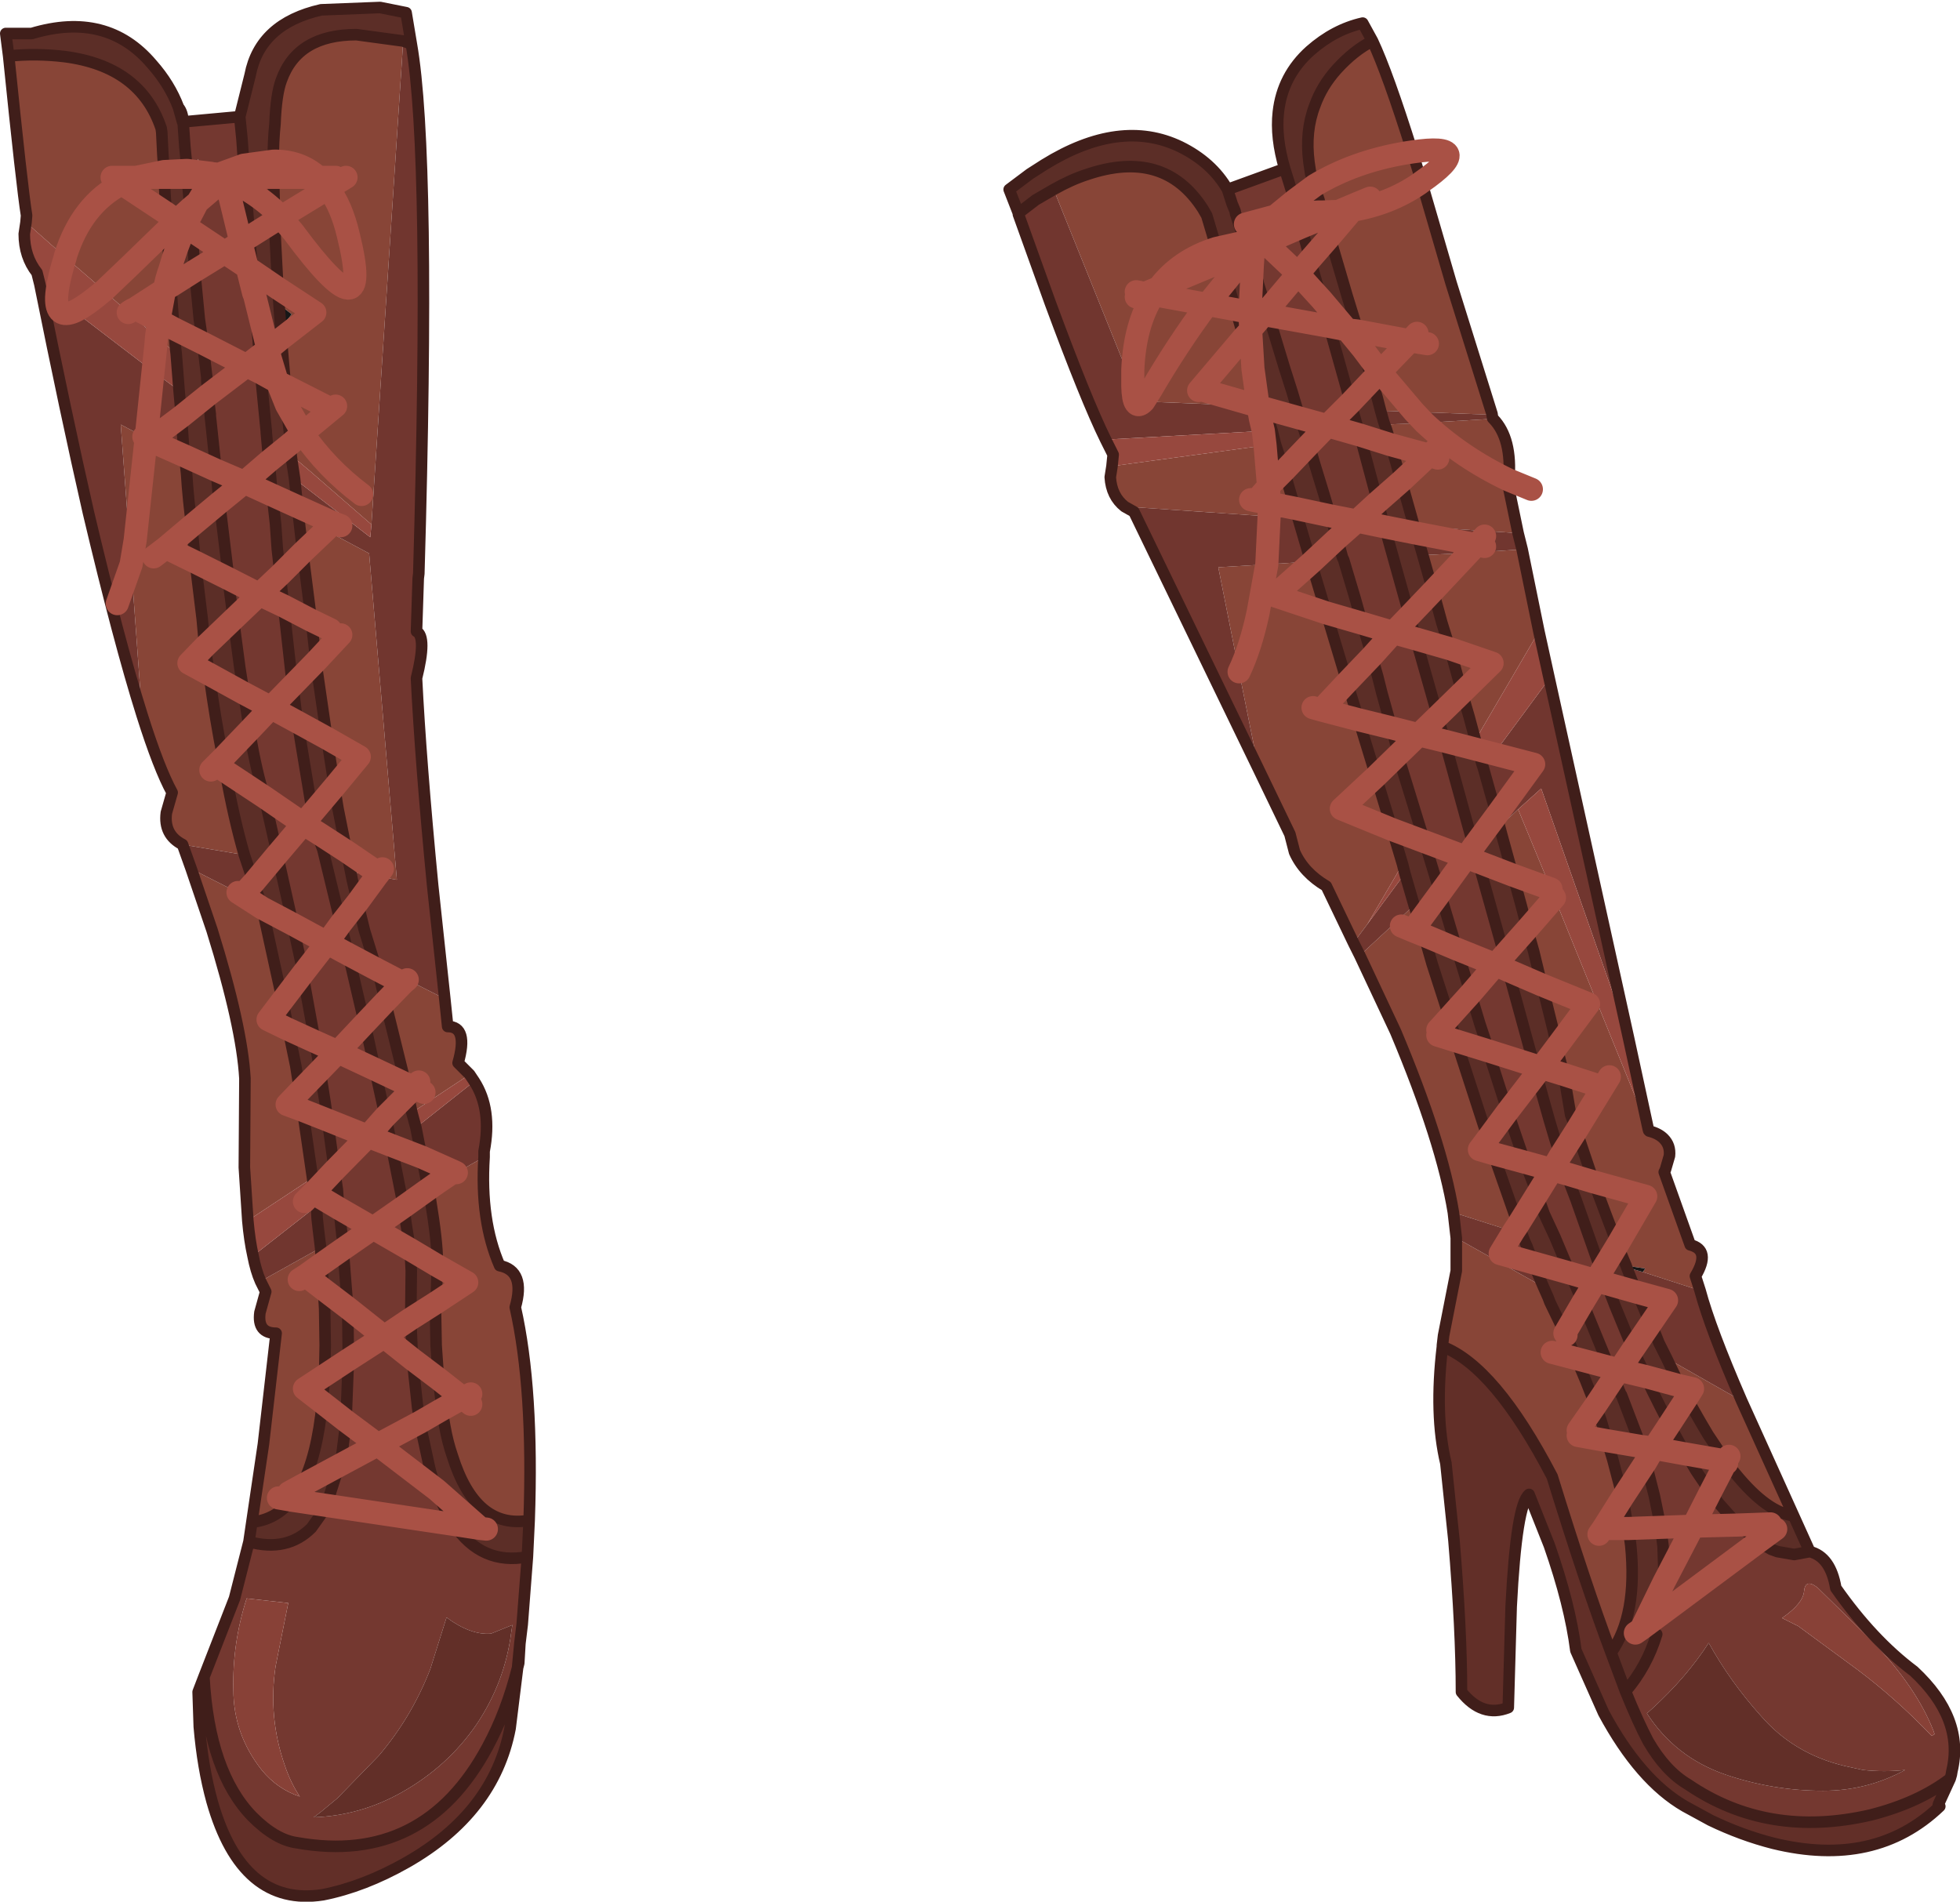 <?xml version="1.0" encoding="UTF-8" standalone="no"?>
<svg xmlns:xlink="http://www.w3.org/1999/xlink" height="164.6px" width="169.65px" xmlns="http://www.w3.org/2000/svg">
  <g transform="matrix(1.0, 0.0, 0.0, 1.0, 0.5, 0.5)">
    <path d="M110.7 14.1 Q109.9 11.4 110.15 9.2 110.5 6.05 112.9 3.9 115.0 2.05 117.45 1.5 L118.3 3.05 Q116.7 3.85 115.2 5.5 113.9 6.95 113.3 8.65 112.45 10.85 112.8 13.55 L112.95 14.55 113.3 15.55 111.55 16.85 113.3 15.55 113.45 16.2 113.65 16.75 113.95 17.85 113.6 17.85 111.85 17.95 113.6 17.85 113.95 17.85 114.1 18.35 112.15 19.15 114.1 18.35 114.6 20.0 116.1 25.1 116.9 27.7 117.0 28.15 116.1 28.05 113.9 25.45 116.1 28.05 117.0 28.15 117.05 28.4 117.45 29.7 116.1 28.05 114.55 27.75 116.1 28.05 117.45 29.7 118.25 32.4 118.7 33.9 119.0 35.05 119.25 35.95 119.35 36.25 119.5 36.65 119.9 38.0 117.2 37.15 119.9 38.0 120.75 41.05 120.8 41.15 118.75 42.95 120.8 41.15 121.9 45.05 122.1 45.65 119.35 45.1 122.1 45.65 122.65 47.55 123.3 49.85 123.55 50.65 121.5 52.8 123.55 50.65 124.3 53.4 125.0 55.65 122.05 54.8 125.0 55.65 126.05 59.45 126.65 61.5 127.2 63.55 127.45 64.4 127.75 65.55 127.9 66.0 128.6 68.5 129.05 70.05 129.3 71.05 129.5 71.8 130.45 75.25 127.45 74.1 130.45 75.25 131.15 77.8 131.7 79.9 129.7 82.15 131.7 79.9 132.25 81.85 132.95 84.75 133.1 85.25 133.95 88.7 134.25 90.1 132.9 91.9 132.25 91.7 132.9 91.9 134.25 90.1 134.85 92.5 132.9 91.9 132.5 92.45 132.9 91.9 134.85 92.5 134.9 92.75 135.45 96.0 135.95 97.35 134.55 99.55 135.95 97.35 137.45 101.8 135.1 101.1 137.45 101.8 137.65 102.35 138.55 104.75 139.5 107.25 140.25 109.05 140.3 109.2 140.85 110.6 141.2 111.35 142.35 114.1 142.6 114.5 143.1 115.75 143.3 116.15 143.75 117.05 144.9 119.45 141.95 118.65 144.9 119.45 145.5 120.5 146.7 122.6 147.35 123.7 148.85 125.95 148.9 126.05 147.55 128.65 148.9 126.05 148.95 126.15 149.75 127.1 Q152.45 130.4 154.75 130.7 L156.15 133.8 154.8 134.05 153.35 133.8 152.8 133.6 151.7 132.95 153.2 131.85 151.7 132.95 149.95 131.5 148.3 129.65 147.55 128.65 146.3 126.8 145.65 125.7 145.4 125.35 148.85 125.95 145.4 125.35 144.0 122.8 143.25 121.35 142.5 119.85 141.95 118.65 141.7 118.1 140.85 116.3 140.35 115.1 140.0 114.25 139.3 112.55 138.55 110.6 141.2 111.35 138.55 110.6 138.1 109.55 137.8 108.65 137.75 108.55 135.9 103.3 135.25 101.6 135.1 101.1 134.55 99.55 Q133.65 96.8 132.5 92.45 L132.25 91.7 132.25 91.6 132.15 91.2 130.3 84.45 130.25 84.35 130.05 83.55 130.05 83.5 132.95 84.75 130.05 83.5 129.7 82.15 127.45 74.1 127.05 72.75 124.55 63.65 123.95 61.5 122.05 54.8 121.5 52.8 119.35 45.1 118.75 42.95 117.2 37.15 116.4 34.35 118.25 32.4 116.4 34.35 114.55 27.75 113.9 25.45 112.9 21.95 112.15 19.15 112.05 18.85 111.85 17.95 111.55 16.85 110.7 14.1 M112.9 21.95 L114.6 20.0 112.9 21.95 M105.75 15.9 L106.15 17.15 106.4 17.75 106.45 18.0 106.8 19.1 107.25 20.45 104.8 21.0 107.25 20.45 107.5 21.15 105.2 22.15 107.5 21.15 107.55 21.45 107.9 22.4 108.4 23.9 108.4 24.0 109.15 26.4 108.85 26.75 107.7 26.55 107.9 22.4 107.7 26.55 108.85 26.75 109.15 26.4 109.3 26.8 108.85 26.75 107.75 28.05 107.7 26.55 106.45 26.3 107.7 26.55 107.75 28.05 108.85 26.75 109.3 26.8 110.65 31.25 111.35 33.45 111.75 34.8 112.05 35.7 109.0 34.85 112.05 35.7 112.35 36.65 112.65 37.55 112.8 38.0 113.35 39.85 114.1 42.3 114.65 44.15 111.6 43.5 114.65 44.15 114.75 44.55 115.25 46.1 113.0 48.2 115.25 46.1 115.7 47.75 115.8 47.95 116.8 51.3 117.4 53.45 118.25 56.3 116.1 58.55 118.25 56.3 118.75 58.05 119.1 59.45 119.95 62.5 120.55 64.8 120.6 65.2 122.8 72.35 120.0 71.3 122.8 72.35 124.15 76.8 125.6 81.65 126.4 84.25 126.8 85.5 127.6 88.15 128.15 89.8 128.3 90.45 125.55 89.6 128.3 90.45 129.65 94.65 130.0 95.7 128.3 98.0 130.0 95.7 130.85 98.2 131.5 100.1 128.75 99.35 131.5 100.1 132.55 102.85 133.15 104.55 134.1 106.6 135.4 109.7 136.5 112.25 138.8 117.85 135.95 117.1 138.8 117.85 139.2 118.75 139.8 120.2 139.85 120.25 141.55 124.7 138.6 124.2 141.55 124.7 141.7 125.3 141.95 126.05 142.7 129.0 143.25 131.7 140.45 131.8 143.25 131.7 143.45 133.35 143.55 136.4 143.3 139.2 141.55 140.5 143.55 136.4 141.55 140.5 143.3 139.2 143.2 139.65 143.15 139.85 142.9 140.95 Q142.05 143.75 140.2 145.9 L138.95 142.55 Q141.25 139.3 140.65 133.25 L140.45 131.8 140.4 131.65 139.95 129.1 139.1 125.85 138.65 124.35 138.6 124.2 138.05 122.35 137.6 121.15 139.2 118.75 137.6 121.15 136.75 119.0 135.95 117.1 135.85 116.8 135.6 116.3 135.05 115.05 134.95 114.9 136.5 112.25 134.95 114.9 133.65 112.2 133.5 111.8 133.1 110.9 132.2 108.8 135.4 109.7 132.2 108.8 131.75 107.6 131.7 107.45 131.45 106.9 131.25 106.35 130.9 105.5 128.75 99.35 128.3 98.0 128.05 97.3 128.0 97.15 127.95 97.0 125.55 89.6 124.95 87.55 126.8 85.5 124.95 87.55 123.45 82.9 122.75 80.45 122.35 79.25 121.9 77.85 121.1 75.1 120.9 74.3 120.0 71.3 118.6 66.7 117.1 61.8 116.1 58.55 114.3 52.55 117.4 53.45 114.3 52.55 113.0 48.2 112.95 48.1 111.85 44.35 111.6 43.5 110.65 40.25 112.8 38.0 110.65 40.25 109.9 37.95 109.6 36.75 109.0 34.85 108.95 34.65 107.95 31.4 107.15 28.7 106.45 26.3 105.7 23.75 107.55 21.45 105.7 23.75 105.2 22.15 104.8 21.0 103.95 18.15 103.6 17.55 Q100.25 12.35 93.6 14.6 92.2 15.05 90.7 15.9 L89.15 16.8 87.65 17.95 86.85 15.9 88.65 14.55 89.9 13.75 Q96.45 9.7 101.65 12.2 104.4 13.55 105.75 15.9 M107.95 31.4 L107.75 28.05 107.15 28.7 107.75 28.05 107.95 31.4 M126.05 59.45 L123.95 61.5 126.05 59.45 M127.45 64.4 L124.55 63.65 127.45 64.4 M124.15 76.8 L122.35 79.25 124.15 76.8 M127.05 72.75 L129.05 70.05 127.05 72.75 M119.95 62.5 L117.1 61.8 119.95 62.5 M120.55 64.8 L118.6 66.7 120.55 64.8 M125.6 81.65 L122.75 80.45 125.6 81.65 M139.5 107.25 L138.1 109.55 139.5 107.25 M0.25 4.35 L0.0 2.4 2.25 2.4 Q8.75 0.45 12.65 5.05 14.2 6.8 14.95 8.8 L15.3 10.05 15.35 10.05 15.5 12.2 15.6 13.2 15.7 14.25 13.7 14.35 15.7 14.25 15.7 14.35 15.7 14.4 15.7 14.65 15.7 14.85 15.95 17.55 16.0 18.15 Q15.7 18.6 15.55 19.1 L14.8 18.6 15.95 17.55 14.8 18.6 15.55 19.1 Q15.7 18.6 16.0 18.15 L16.1 19.45 15.55 19.1 Q14.75 20.9 14.2 22.85 14.75 20.9 15.55 19.1 L16.1 19.45 16.35 22.65 16.35 22.95 16.75 27.1 17.05 29.2 14.55 27.95 17.05 29.2 17.4 32.15 17.4 32.45 17.5 33.7 15.2 35.55 17.5 33.7 17.7 35.35 17.7 35.5 17.75 35.95 18.2 40.2 15.45 38.95 18.2 40.2 18.25 40.55 18.45 42.9 18.5 43.0 16.1 45.0 18.5 43.0 19.3 49.6 19.3 50.05 19.7 53.1 17.25 55.45 17.15 54.7 17.0 53.05 16.4 48.15 19.3 49.6 16.4 48.15 16.1 45.0 Q15.8 42.85 15.65 40.5 L15.5 39.1 15.45 38.95 15.45 38.85 15.4 38.4 15.2 35.55 15.0 33.3 14.75 30.1 14.7 29.7 14.55 27.95 14.35 25.15 14.3 24.25 16.35 22.95 14.3 24.25 14.2 22.85 13.95 19.4 14.8 18.6 13.9 17.95 14.8 18.6 13.95 19.4 13.9 18.55 13.9 17.95 13.8 16.6 13.7 14.85 13.7 14.75 13.7 14.35 13.6 12.95 13.5 10.95 13.45 10.6 Q11.65 5.25 5.1 4.4 2.6 4.1 0.25 4.35 M20.6 13.8 L20.45 11.6 20.25 9.6 21.15 6.0 Q22.0 1.55 27.3 0.35 L32.4 0.15 34.65 0.6 35.1 3.3 34.4 3.05 30.35 2.5 Q25.25 2.5 23.85 6.45 23.4 7.65 23.3 10.25 23.15 11.65 23.15 13.45 L20.6 13.8 23.15 13.45 23.15 14.5 23.15 14.85 23.2 15.35 23.2 15.7 23.25 17.7 Q22.05 16.6 20.75 15.85 22.05 16.6 23.25 17.7 L23.25 18.65 21.1 20.0 23.25 18.65 23.55 24.45 21.35 22.95 23.55 24.45 23.65 25.85 23.8 27.9 23.8 27.95 23.85 28.8 24.2 32.9 24.3 34.55 23.5 32.55 24.2 32.9 23.5 32.55 24.3 34.55 24.65 37.9 24.7 38.85 24.7 38.9 24.75 39.3 25.0 40.95 25.25 43.35 23.05 42.35 25.25 43.35 25.35 44.25 25.7 47.3 23.75 49.25 25.7 47.3 26.45 53.2 24.05 51.95 26.45 53.2 26.85 56.75 24.85 58.8 26.85 56.75 26.95 57.55 27.8 63.4 25.25 62.0 27.8 63.4 27.8 63.45 28.45 67.6 28.75 69.45 29.5 73.2 26.95 71.55 29.5 73.2 29.85 74.95 30.0 75.7 30.45 77.6 31.05 80.05 31.9 82.8 32.1 83.4 29.65 82.1 32.1 83.4 32.4 84.3 32.85 86.2 34.6 93.3 31.95 92.05 34.6 93.3 34.8 94.2 34.9 94.6 35.15 95.8 35.5 97.1 36.0 99.65 36.1 100.1 36.55 102.35 36.55 102.45 36.75 103.3 Q37.35 106.95 37.35 108.6 L37.35 109.05 37.25 112.25 37.2 112.7 37.2 113.2 37.25 115.95 37.45 118.85 35.2 117.15 37.45 118.85 37.75 121.3 37.75 121.5 35.85 122.6 37.75 121.5 38.0 122.95 Q38.25 124.35 38.65 125.5 40.65 131.9 45.3 131.1 L45.15 134.25 Q41.2 135.0 38.8 131.45 37.95 130.2 37.3 128.45 36.9 127.5 36.65 126.4 L35.85 122.7 35.85 122.6 35.65 121.35 35.25 117.65 35.2 117.15 35.05 113.65 37.25 112.25 35.05 113.65 35.1 109.5 35.0 107.65 34.65 105.45 34.45 103.95 34.35 103.55 33.4 98.75 33.4 98.65 33.35 98.45 33.1 97.15 32.85 96.15 32.45 94.35 31.95 92.05 31.3 89.05 31.05 88.1 29.65 82.1 29.0 79.45 27.45 73.05 27.25 72.5 26.95 71.55 26.55 69.85 25.25 62.0 25.15 61.3 24.85 58.8 24.7 57.8 24.05 51.95 23.75 49.25 23.5 47.0 23.35 44.85 23.15 43.05 23.05 42.35 22.8 39.4 22.8 39.25 22.7 38.6 22.55 36.95 22.55 36.85 22.05 31.75 21.95 30.3 21.95 30.25 21.55 25.1 22.7 29.75 21.95 30.3 22.7 29.75 21.55 25.1 21.5 24.9 21.45 24.15 21.35 22.95 21.1 20.0 20.95 18.1 20.75 15.85 20.65 14.85 20.65 14.55 20.6 13.8 M21.05 132.95 L21.3 131.25 Q23.35 131.05 24.75 129.35 L25.6 128.1 Q26.95 125.55 27.4 120.9 L27.6 118.55 29.65 117.2 27.6 118.55 27.65 115.95 27.6 112.75 27.5 111.1 29.6 112.7 27.5 111.1 27.35 108.9 27.25 107.5 27.05 105.85 26.95 104.95 26.9 103.9 26.75 102.85 28.85 104.1 26.75 102.85 26.75 102.6 26.7 102.5 26.55 101.45 25.7 95.6 25.45 93.95 25.4 93.65 25.1 91.75 24.45 88.6 24.05 86.5 23.95 86.1 22.2 78.1 22.1 77.7 22.05 77.55 21.45 75.9 23.5 73.45 21.45 75.9 20.65 73.5 Q19.75 70.4 19.0 66.25 L18.95 66.15 18.9 65.95 18.85 65.65 18.8 65.1 Q18.15 61.85 17.6 57.85 L17.25 55.45 19.7 53.1 20.25 57.25 20.6 59.5 17.6 57.85 20.6 59.5 21.1 62.7 21.1 62.85 Q21.75 66.55 22.4 68.5 L19.0 66.25 22.4 68.5 22.5 69.0 23.5 73.45 24.85 79.5 22.2 78.1 24.85 79.5 24.9 79.8 25.6 83.05 25.7 83.8 23.95 86.1 25.7 83.8 26.6 88.75 26.75 89.65 24.45 88.6 26.75 89.65 27.2 92.15 27.65 95.0 27.85 96.45 25.7 95.6 27.85 96.45 28.35 100.1 28.4 100.25 28.45 100.8 28.7 102.45 28.75 103.15 28.85 104.1 29.1 106.45 29.15 106.65 29.2 107.6 27.35 108.9 29.2 107.6 29.45 110.85 29.6 112.7 29.65 117.2 29.65 117.3 29.45 122.5 27.4 120.9 29.45 122.5 29.45 122.55 29.1 125.35 28.85 126.35 25.6 128.1 28.85 126.35 27.75 129.8 27.2 130.7 26.45 131.75 Q24.35 133.85 21.05 132.95 M23.15 14.85 L20.65 14.85 23.15 14.85 M15.7 14.85 L13.7 14.85 15.7 14.85 M23.85 28.8 L22.7 29.75 22.9 30.55 23.5 32.55 22.05 31.75 23.5 32.55 22.9 30.55 22.7 29.75 23.85 28.8 M22.8 39.4 L24.65 37.9 22.8 39.4 M21.1 62.7 L18.8 65.1 21.1 62.7 M28.45 67.6 L26.55 69.85 28.45 67.6 M30.45 77.6 L29.0 79.45 30.45 77.6 M25.45 93.95 L27.2 92.15 25.45 93.95 M31.05 88.1 L32.85 86.2 31.05 88.1 M34.8 94.2 L32.85 96.15 34.8 94.2 M33.4 98.65 L36.0 99.65 33.4 98.65 M36.55 102.45 L34.45 103.95 36.55 102.45 M37.35 109.05 L35.0 107.65 37.35 109.05 M41.6 131.85 L41.1 131.8 37.3 128.45 41.1 131.8 41.6 131.85 M41.1 131.8 L38.8 131.45 41.1 131.8 M27.75 129.8 L24.75 129.35 27.75 129.8 M142.35 114.1 L140.85 116.3 142.35 114.1 M145.5 120.5 L144.0 122.8 145.5 120.5 M152.75 131.4 L149.95 131.5 152.75 131.4 M139.95 129.1 L141.95 126.05 139.95 129.1 M141.05 140.85 L141.55 140.5 141.05 140.85 M132.55 102.85 L130.9 105.5 132.55 102.85 M28.45 100.8 L26.75 102.6 28.45 100.8" fill="#5c2e27" fill-rule="evenodd" stroke="none"/>
    <path d="M113.3 15.55 L112.95 14.55 112.8 13.55 Q112.45 10.85 113.3 8.65 113.9 6.95 115.2 5.5 116.7 3.85 118.3 3.05 119.6 5.8 121.75 12.65 L121.1 12.75 Q116.7 13.5 113.3 15.55 116.7 13.5 121.1 12.75 L121.75 12.65 122.55 15.25 125.1 24.0 128.65 35.35 128.65 35.4 121.9 35.15 119.1 31.85 118.95 31.7 121.55 29.0 117.0 28.15 121.55 29.0 118.95 31.7 119.1 31.85 121.9 35.15 119.0 35.05 118.7 33.9 118.25 32.4 118.95 31.7 117.45 29.7 118.95 31.7 118.25 32.4 117.45 29.7 117.05 28.4 117.0 28.15 116.9 27.7 116.1 25.1 114.6 20.0 116.55 17.7 Q119.8 17.15 122.35 15.4 L122.55 15.25 122.35 15.4 Q119.8 17.15 116.55 17.7 L114.6 20.0 114.1 18.35 113.95 17.85 113.65 16.75 113.45 16.2 113.3 15.55 M128.75 35.75 Q130.4 37.45 130.1 41.05 L130.05 41.55 130.9 45.65 121.9 45.05 120.8 41.15 120.75 41.05 119.9 38.0 119.5 36.65 119.35 36.25 122.8 36.1 128.7 35.75 128.75 35.75 M123.05 29.25 L121.55 29.0 122.15 28.35 121.55 29.0 123.05 29.25 M118.1 16.65 L117.0 17.1 115.35 17.8 113.95 17.85 115.35 17.8 117.0 17.1 118.1 16.65 M117.0 17.1 L116.55 17.7 115.35 17.8 116.55 17.7 117.0 17.1 M115.35 17.8 L114.1 18.35 115.35 17.8 M90.7 15.9 Q92.2 15.05 93.6 14.6 100.25 12.35 103.6 17.55 L103.95 18.15 104.8 21.0 105.2 22.15 99.8 24.4 Q101.6 22.0 104.8 21.0 101.6 22.0 99.8 24.4 L105.2 22.15 105.7 23.75 106.45 26.3 104.0 25.85 105.7 23.75 104.0 25.85 106.45 26.3 107.15 28.7 107.95 31.4 108.95 34.65 108.4 34.65 98.5 34.25 99.1 33.3 Q101.4 29.35 104.0 25.85 L99.35 25.0 Q97.7 27.6 97.55 31.55 L97.55 32.9 90.7 15.9 M123.95 38.25 L123.2 38.9 119.9 38.0 123.2 38.9 123.95 38.25 M123.95 39.15 L123.2 38.9 120.8 41.15 123.2 38.9 123.95 39.15 M110.65 40.25 L111.6 43.5 109.35 43.05 109.3 41.6 110.65 40.25 109.3 41.6 109.35 43.05 111.6 43.5 111.85 44.35 109.35 44.2 109.35 43.05 108.2 42.85 109.3 41.6 109.0 38.05 109.3 41.6 108.2 42.85 109.35 43.05 109.35 44.2 97.7 43.4 96.85 43.35 Q95.7 42.45 95.6 40.8 L95.75 39.85 109.0 38.05 109.9 37.95 110.65 40.25 M123.55 50.65 L123.3 49.85 122.65 47.55 126.65 47.35 123.55 50.65 126.65 47.35 131.25 47.05 132.7 54.15 127.2 63.55 126.65 61.5 126.05 59.45 125.0 55.65 124.3 53.4 123.55 50.65 M108.4 34.65 L107.95 31.4 108.4 34.65 103.7 33.3 108.4 34.65 M112.95 48.1 L113.0 48.2 114.3 52.55 109.8 51.05 113.0 48.2 109.8 51.05 114.3 52.55 116.1 58.55 113.85 60.95 117.1 61.8 118.6 66.7 115.6 69.5 120.0 71.3 115.6 69.5 118.6 66.7 120.0 71.3 120.9 74.3 117.85 79.5 116.65 81.1 114.3 76.2 Q112.35 75.05 111.55 73.25 L111.15 71.7 108.45 66.1 106.75 57.65 104.95 48.6 109.15 48.35 112.95 48.1 M103.25 33.3 L107.15 28.7 103.25 33.3 M108.2 42.85 L107.75 42.75 108.2 42.85 M106.75 57.65 Q107.75 55.55 108.4 52.5 L109.15 48.35 108.4 52.5 Q107.75 55.55 106.75 57.65 M126.05 59.45 L128.65 56.9 125.0 55.65 128.65 56.9 126.05 59.45 M122.8 36.1 Q126.0 39.1 130.1 41.05 126.0 39.1 122.8 36.1 M97.55 32.9 L97.55 31.55 Q97.7 27.6 99.35 25.0 L104.0 25.85 Q101.4 29.35 99.1 33.3 L98.5 34.25 98.05 34.25 97.55 32.9 M97.85 25.2 L98.6 24.9 99.8 24.4 99.35 25.0 98.6 24.9 99.35 25.0 99.8 24.4 98.6 24.9 97.85 24.75 98.6 24.9 97.85 25.2 M129.3 71.05 L130.9 69.55 133.75 76.45 130.45 75.25 133.75 76.45 134.0 77.1 134.05 77.2 131.7 79.9 134.05 77.2 142.15 97.15 142.2 97.35 142.25 97.4 Q143.05 97.6 143.5 98.05 144.1 98.65 144.0 99.55 L143.65 100.75 143.55 100.95 145.8 107.25 Q147.6 107.7 146.25 109.95 L146.65 111.2 141.7 109.6 141.9 109.3 140.25 109.05 139.5 107.25 138.55 104.75 137.65 102.35 137.45 101.8 135.95 97.35 135.45 96.0 134.9 92.75 134.85 92.5 134.25 90.1 133.95 88.7 133.1 85.25 132.95 84.75 137.0 86.4 134.25 90.1 137.0 86.4 132.95 84.75 132.25 81.85 131.7 79.9 131.15 77.8 130.45 75.25 129.5 71.8 129.3 71.05 M121.9 77.85 L122.35 79.25 121.75 80.05 122.75 80.45 123.45 82.9 124.95 87.55 125.55 89.6 123.95 89.1 125.55 89.6 127.95 97.0 128.0 97.15 128.05 97.3 128.3 98.0 127.55 99.0 128.75 99.35 127.55 99.0 128.3 98.0 128.75 99.35 130.9 105.5 130.5 106.1 130.9 105.5 131.25 106.35 130.5 106.1 125.3 104.45 Q124.3 98.3 120.3 88.8 L117.2 82.2 121.9 77.85 M117.1 61.8 L113.85 60.95 116.1 58.55 117.1 61.8 M113.15 60.75 L113.85 60.95 113.15 60.75 M122.75 80.45 L121.75 80.05 122.35 79.25 122.75 80.45 M138.8 92.7 L138.25 93.6 134.85 92.5 138.25 93.6 138.8 92.7 M123.95 88.65 L124.95 87.55 123.95 88.65 M121.75 80.05 L120.8 79.65 121.75 80.05 M138.25 93.6 L135.95 97.35 138.25 93.6 M139.5 107.25 L141.95 103.05 137.45 101.8 141.95 103.05 139.5 107.25 M0.25 4.35 Q2.6 4.1 5.1 4.4 11.65 5.25 13.45 10.6 L13.5 10.95 13.6 12.95 13.7 14.35 13.7 14.75 13.7 14.85 13.8 16.6 13.9 17.95 10.05 15.4 11.3 14.85 13.7 14.85 11.3 14.85 10.05 15.4 13.9 17.95 13.9 18.55 13.95 19.4 14.2 22.85 Q13.9 23.65 13.75 24.55 L11.2 26.2 Q10.85 26.35 10.6 26.55 10.85 26.35 11.2 26.2 L13.75 24.55 Q13.9 23.65 14.2 22.85 L14.3 24.25 14.35 25.15 14.55 27.95 13.25 27.25 13.75 24.55 14.3 24.25 13.75 24.55 13.25 27.25 14.55 27.95 14.7 29.7 14.75 30.1 13.05 28.65 10.6 26.55 8.5 24.65 10.65 22.6 13.95 19.4 10.65 22.6 8.5 24.65 5.15 21.75 5.15 21.7 Q6.55 17.2 10.05 15.4 L9.2 14.85 11.3 14.85 13.7 14.35 11.3 14.85 9.2 14.85 10.05 15.4 Q6.55 17.2 5.15 21.7 L5.15 21.75 1.75 18.75 1.8 18.15 Q1.4 15.65 0.25 4.35 M23.15 13.45 Q23.15 11.65 23.3 10.25 23.4 7.65 23.85 6.45 25.25 2.5 30.35 2.5 L34.4 3.05 31.65 44.9 26.65 40.55 26.6 40.5 24.7 38.9 24.7 38.85 24.65 37.9 25.7 37.0 Q27.75 40.0 30.8 42.3 27.75 40.0 25.7 37.0 L24.65 37.9 24.3 34.55 24.2 32.9 23.85 28.8 23.8 27.95 23.8 27.9 24.75 26.7 23.65 25.85 23.55 24.45 23.25 18.65 23.25 17.7 23.8 18.3 27.9 15.8 27.05 14.85 23.95 14.85 27.05 14.85 27.9 15.8 23.8 18.3 23.25 17.7 23.2 15.7 23.95 14.85 24.35 14.45 23.15 14.5 23.15 13.45 Q25.45 13.4 27.05 14.85 L28.55 14.85 27.05 14.85 Q25.45 13.4 23.15 13.45 M38.0 85.95 L38.25 88.35 Q40.05 88.35 39.15 91.5 L40.15 92.5 35.15 95.8 34.9 94.6 34.8 94.2 34.6 93.3 32.85 86.2 34.4 84.6 34.75 84.3 34.4 84.6 32.85 86.2 32.4 84.3 32.1 83.4 31.9 82.8 34.75 84.3 38.0 85.95 M41.4 99.65 Q41.05 105.15 42.75 109.05 45.0 109.5 44.1 112.65 45.7 119.75 45.3 131.1 40.65 131.9 38.65 125.5 38.25 124.35 38.0 122.95 L37.75 121.5 37.75 121.3 37.45 118.85 37.25 115.95 37.2 113.2 37.2 112.7 37.25 112.25 39.9 110.5 37.35 109.05 39.9 110.5 37.25 112.25 37.35 109.05 37.35 108.6 Q37.35 106.95 36.75 103.3 L36.55 102.45 36.55 102.35 37.4 101.85 39.0 101.0 41.4 99.65 M21.3 131.25 L22.3 124.5 23.4 114.9 Q21.75 114.9 22.0 113.1 L22.5 111.3 22.05 110.4 27.25 107.5 27.35 108.9 25.95 109.9 27.35 108.9 27.5 111.1 27.6 112.75 27.65 115.95 27.6 118.55 27.4 120.9 25.85 119.7 27.6 118.55 25.85 119.7 27.4 120.9 Q26.95 125.55 25.6 128.1 L24.75 129.35 23.6 129.15 24.75 129.35 Q23.35 131.05 21.3 131.25 M20.95 105.15 L20.65 100.55 20.7 92.85 Q20.45 88.35 17.85 80.0 L16.05 74.7 20.1 76.75 22.0 77.7 22.1 77.7 22.2 78.1 20.1 76.75 22.2 78.1 23.95 86.1 24.05 86.5 24.45 88.6 22.7 87.75 23.95 86.1 22.7 87.75 24.45 88.6 25.1 91.75 25.4 93.65 25.45 93.95 25.7 95.6 26.55 101.45 20.95 105.15 M15.3 72.6 Q13.65 71.75 13.9 69.85 L14.4 68.1 Q13.25 66.0 11.8 61.4 L10.85 48.35 11.2 46.25 12.15 37.4 11.2 46.25 10.85 48.35 9.95 36.25 11.95 37.3 12.15 37.4 13.2 37.95 15.5 39.1 15.65 40.5 Q15.8 42.85 16.1 45.0 L16.4 48.15 17.0 53.05 17.15 54.7 17.25 55.45 17.6 57.85 15.85 56.9 17.25 55.45 15.85 56.9 17.6 57.85 Q18.15 61.85 18.8 65.1 L18.2 65.7 17.75 66.15 18.2 65.7 18.8 65.1 18.85 65.65 18.9 65.95 18.95 66.15 19.0 66.25 Q19.75 70.4 20.65 73.5 L15.3 72.6 M29.45 14.85 L27.9 15.8 Q29.05 17.3 29.65 19.85 31.95 29.15 24.9 19.6 L23.8 18.3 23.25 18.65 23.8 18.3 24.9 19.6 Q31.95 29.15 29.65 19.85 29.05 17.3 27.9 15.8 L29.45 14.85 M23.85 28.8 L26.75 26.55 23.55 24.45 26.75 26.55 23.85 28.8 M27.65 34.65 L24.2 32.9 27.65 34.65 M13.05 28.65 L13.25 27.25 13.05 28.65 M11.2 26.2 L13.25 27.25 11.2 26.2 M28.55 34.65 L25.7 37.0 24.3 34.55 25.7 37.0 28.55 34.65 M25.35 44.25 L27.7 45.4 25.7 47.3 27.7 45.4 31.45 47.4 33.85 75.65 32.1 75.35 29.85 74.95 29.5 73.2 28.75 69.45 28.45 67.6 27.8 63.45 27.8 63.4 26.95 57.55 26.85 56.75 26.45 53.2 25.7 47.3 25.35 44.25 M12.8 47.7 L13.85 46.9 16.4 48.15 13.85 46.9 12.8 47.7 M28.1 54.0 L26.45 53.2 28.1 54.0 M13.85 46.9 L16.1 45.0 13.85 46.9 M29.0 54.45 L26.85 56.75 29.0 54.45 M28.45 67.6 L30.6 65.0 27.8 63.4 30.6 65.0 28.45 67.6 M31.7 74.7 L29.5 73.2 31.7 74.7 M32.6 74.7 L32.1 75.35 32.6 74.7 M18.2 65.7 L19.0 66.25 18.2 65.7 M25.7 95.6 L24.35 95.1 25.45 93.95 24.35 95.1 25.7 95.6 M35.75 93.15 L35.3 93.65 34.6 93.3 35.3 93.65 35.75 93.15 M34.4 84.6 L32.1 83.4 34.4 84.6 M36.2 94.05 L35.3 93.65 34.8 94.2 35.3 93.65 36.2 94.05 M36.55 102.45 L37.4 101.85 36.55 102.45 M40.25 120.15 L39.55 120.5 37.45 118.85 39.55 120.5 40.25 120.15 M40.25 121.05 L39.55 120.5 37.75 121.5 39.55 120.5 40.25 121.05 M25.4 110.25 L25.95 109.9 27.5 111.1 25.95 109.9 25.4 110.25 M24.5 128.7 L25.6 128.1 24.5 128.7 M143.75 117.05 L150.25 120.75 154.75 130.7 Q152.45 130.4 149.75 127.1 L148.95 126.15 148.9 126.05 148.9 125.95 148.95 126.15 148.9 125.95 148.9 126.05 148.85 125.95 147.35 123.7 146.7 122.6 145.5 120.5 146.0 119.7 144.9 119.45 146.0 119.7 145.5 120.5 144.9 119.45 143.75 117.05 M134.95 114.9 L135.05 115.05 135.6 116.3 135.85 116.8 135.95 117.1 133.85 116.55 135.95 117.1 136.75 119.0 137.6 121.15 138.05 122.35 138.6 124.2 138.65 124.35 139.1 125.85 139.95 129.1 140.4 131.65 140.45 131.8 140.65 133.25 Q141.25 139.3 138.95 142.55 136.75 136.7 133.85 127.3 128.9 117.8 124.35 116.05 L124.35 115.95 124.45 115.1 125.55 109.5 125.55 106.65 133.1 110.9 133.5 111.8 133.65 112.2 134.95 114.9 M149.15 125.55 L148.9 125.95 148.85 125.95 148.9 125.95 149.15 125.55 M136.1 123.75 L138.6 124.2 136.1 123.75 M138.25 131.8 L139.95 129.1 138.25 131.8 140.45 131.8 138.25 131.8 137.9 132.3 138.25 131.8 M136.1 123.3 L137.6 121.15 136.1 123.3" fill="#884537" fill-rule="evenodd" stroke="none"/>
    <path d="M110.7 14.1 L111.55 16.85 111.85 17.95 112.05 18.85 112.15 19.15 112.9 21.95 111.85 23.2 109.0 20.5 109.6 20.25 112.15 19.15 109.6 20.25 109.0 20.5 111.85 23.2 112.9 21.95 113.9 25.45 111.85 23.2 109.15 26.4 111.85 23.2 113.9 25.45 114.55 27.75 109.3 26.8 114.55 27.75 116.4 34.35 117.2 37.15 114.4 36.35 116.4 34.35 114.4 36.35 117.2 37.15 118.75 42.95 116.95 44.6 114.65 44.15 116.95 44.6 118.75 42.95 119.35 45.1 116.95 44.6 115.25 46.1 116.95 44.6 119.35 45.1 121.5 52.8 120.1 54.25 117.4 53.45 120.1 54.25 121.5 52.8 122.05 54.8 120.1 54.25 118.25 56.3 120.1 54.25 122.05 54.8 123.95 61.5 122.3 63.1 124.55 63.65 122.3 63.1 123.95 61.5 124.55 63.65 127.05 72.75 126.4 73.7 122.8 72.35 126.4 73.7 127.05 72.75 127.45 74.1 126.4 73.7 124.15 76.8 122.8 72.35 120.6 65.2 120.55 64.8 119.95 62.5 122.3 63.1 120.55 64.8 122.3 63.1 119.95 62.5 119.1 59.45 118.75 58.05 118.25 56.3 117.4 53.45 116.8 51.3 115.8 47.95 115.7 47.75 115.25 46.1 114.75 44.55 114.65 44.15 114.1 42.3 113.35 39.85 112.8 38.0 112.65 37.55 112.35 36.65 112.05 35.7 111.75 34.8 111.35 33.45 110.65 31.25 109.3 26.8 109.15 26.4 108.4 24.0 108.4 23.9 107.9 22.4 108.0 21.0 108.1 20.9 109.0 20.5 108.1 20.9 108.0 21.0 107.9 22.4 107.55 21.45 107.5 21.15 107.25 20.45 106.8 19.1 106.45 18.0 106.4 17.75 106.15 17.15 105.75 15.9 110.7 14.1 M107.75 19.35 L108.15 19.7 108.05 20.3 108.0 20.35 107.35 20.45 107.25 20.45 107.35 20.45 108.0 20.35 108.05 20.3 108.15 19.7 107.75 19.35 M107.75 20.7 L108.0 20.35 108.05 20.35 108.0 20.9 107.5 21.15 108.0 20.9 108.05 20.35 108.0 20.35 107.75 20.7 M109.1 19.8 L108.75 20.2 108.4 19.9 109.9 18.2 111.85 17.95 109.9 18.2 108.4 19.9 108.75 20.2 109.1 19.8 M109.6 20.25 L108.8 20.3 108.65 20.3 108.75 20.2 108.8 20.3 108.75 20.2 108.65 20.3 108.8 20.3 109.6 20.25 M108.2 19.35 L108.15 19.7 108.4 19.9 108.05 20.3 108.05 20.35 108.65 20.3 108.1 20.9 108.0 20.9 108.0 21.0 107.55 21.45 108.0 21.0 108.0 20.9 108.1 20.9 108.65 20.3 108.05 20.35 108.05 20.3 108.4 19.9 108.15 19.7 108.2 19.35 M109.0 20.5 L108.8 20.3 109.0 20.5 M107.3 18.9 L109.9 18.2 107.3 18.9 M112.8 38.0 L114.4 36.35 112.05 35.7 114.4 36.35 112.8 38.0 M111.55 16.85 L109.9 18.2 111.55 16.85 M124.15 76.8 L126.4 73.7 127.45 74.1 129.7 82.15 128.95 83.0 125.6 81.65 128.95 83.0 129.7 82.15 130.05 83.5 130.05 83.55 130.25 84.35 130.3 84.45 132.15 91.2 132.25 91.6 132.25 91.7 128.3 90.45 132.25 91.7 132.5 92.45 130.0 95.7 132.5 92.45 Q133.65 96.8 134.55 99.55 L133.85 100.75 131.5 100.1 133.85 100.75 134.55 99.55 135.1 101.1 133.85 100.75 132.55 102.85 133.85 100.75 135.1 101.1 135.25 101.6 135.9 103.3 137.75 108.55 137.8 108.65 138.1 109.55 138.55 110.6 139.3 112.55 140.0 114.25 140.35 115.1 140.85 116.3 139.65 118.1 138.8 117.85 139.65 118.1 140.85 116.3 141.7 118.1 141.95 118.65 139.65 118.1 139.2 118.75 139.65 118.1 141.95 118.65 142.5 119.85 143.25 121.35 144.0 122.8 142.65 124.85 141.55 124.7 142.65 124.85 144.0 122.8 145.4 125.35 145.65 125.7 146.3 126.8 147.55 128.65 148.3 129.65 149.95 131.5 151.7 132.95 152.8 133.6 153.35 133.8 154.8 134.05 156.15 133.8 Q157.95 134.25 158.4 136.95 161.55 141.45 165.15 144.15 169.55 148.25 168.45 152.8 L168.4 153.1 168.3 153.45 Q165.55 155.55 161.4 156.6 152.5 158.65 145.6 153.95 143.65 152.8 142.15 150.2 141.3 148.6 140.2 145.9 142.05 143.75 142.9 140.95 L143.15 139.85 143.2 139.65 143.3 139.2 143.55 136.4 146.05 131.6 149.95 131.5 146.05 131.6 143.55 136.4 143.45 133.35 143.25 131.7 142.7 129.0 141.95 126.05 142.65 124.85 145.4 125.35 142.65 124.85 141.95 126.05 141.7 125.3 141.55 124.7 139.85 120.25 139.8 120.2 139.2 118.75 138.8 117.85 136.5 112.25 137.65 110.35 138.55 110.6 137.65 110.35 136.5 112.25 135.4 109.7 137.65 110.35 138.1 109.55 137.65 110.35 135.4 109.7 134.1 106.6 133.15 104.55 132.55 102.85 131.5 100.1 130.85 98.2 130.0 95.7 129.65 94.65 128.3 90.45 128.15 89.8 127.6 88.15 126.8 85.5 126.4 84.25 125.6 81.65 124.15 76.8 M126.8 85.5 L128.95 83.0 130.05 83.5 128.95 83.0 126.8 85.5 M15.7 14.25 L15.6 13.2 15.5 12.2 15.35 10.05 20.25 9.6 20.45 11.6 20.6 13.8 20.65 14.55 18.75 14.6 20.65 14.85 19.1 14.85 18.95 15.0 20.75 15.85 20.95 18.1 21.1 20.0 21.35 22.95 20.9 22.65 20.35 20.45 21.1 20.0 20.35 20.45 20.9 22.65 21.35 22.95 21.45 24.15 21.25 24.05 20.9 22.65 18.95 21.35 20.35 20.45 19.1 15.3 20.35 20.45 18.95 21.35 20.9 22.65 21.25 24.05 20.75 23.6 21.45 24.85 21.5 24.9 21.55 25.1 21.95 30.25 21.95 30.3 20.85 31.15 17.05 29.2 20.85 31.15 21.95 30.3 22.05 31.75 20.85 31.15 17.5 33.7 20.85 31.15 22.05 31.75 22.55 36.85 22.55 36.95 22.7 38.6 22.8 39.25 22.8 39.4 23.05 42.35 23.15 43.05 23.35 44.85 23.5 47.0 23.75 49.25 21.95 50.95 19.3 49.6 21.95 50.95 23.75 49.25 24.05 51.95 21.95 50.95 19.7 53.1 21.95 50.95 24.05 51.95 24.7 57.8 24.85 58.8 25.15 61.3 25.25 62.0 26.55 69.85 25.75 70.8 22.4 68.5 25.75 70.8 26.55 69.85 26.95 71.55 27.25 72.5 27.45 73.05 29.0 79.45 27.8 81.1 24.85 79.5 27.8 81.1 29.0 79.45 29.65 82.1 27.8 81.1 25.7 83.8 27.8 81.1 29.65 82.1 31.05 88.1 28.75 90.55 26.75 89.65 28.75 90.55 31.05 88.1 31.3 89.05 31.95 92.05 32.45 94.35 32.85 96.15 31.35 97.85 27.85 96.45 31.35 97.85 32.85 96.15 33.1 97.15 33.35 98.45 33.4 98.65 33.4 98.75 34.35 103.55 34.45 103.95 34.65 105.45 35.0 107.65 35.1 109.5 35.05 113.65 35.2 117.15 35.25 117.65 35.65 121.35 35.85 122.6 32.2 124.55 29.45 122.5 32.2 124.55 35.85 122.6 35.85 122.7 36.65 126.4 Q36.9 127.5 37.3 128.45 L32.2 124.55 28.85 126.35 32.2 124.55 37.3 128.45 Q37.95 130.2 38.8 131.45 L27.75 129.8 38.8 131.45 Q41.2 135.0 45.15 134.25 L44.7 140.1 44.5 141.75 44.3 143.85 Q43.35 147.65 41.7 150.7 36.2 160.95 25.2 159.0 23.35 158.75 21.35 156.75 17.6 152.9 17.15 144.65 L19.8 137.85 21.05 132.95 Q24.35 133.85 26.45 131.75 L27.2 130.7 27.75 129.8 28.85 126.35 29.1 125.35 29.45 122.55 29.45 122.5 29.65 117.3 29.65 117.2 32.75 115.2 29.6 112.7 32.75 115.2 35.05 113.65 32.75 115.2 35.2 117.15 32.75 115.2 29.65 117.2 29.6 112.7 29.45 110.85 29.2 107.6 29.15 106.65 29.1 106.45 28.85 104.1 31.8 105.8 29.2 107.6 31.8 105.8 28.85 104.1 28.75 103.15 28.7 102.45 28.45 100.8 28.4 100.25 28.35 100.1 27.85 96.45 27.65 95.0 27.2 92.15 26.75 89.65 26.6 88.75 25.7 83.8 25.6 83.05 24.9 79.8 24.85 79.5 23.5 73.45 22.5 69.0 22.4 68.5 Q21.75 66.55 21.1 62.85 L21.1 62.7 20.6 59.5 22.95 60.75 21.1 62.7 22.95 60.75 20.6 59.5 20.25 57.25 19.7 53.1 19.3 50.05 19.3 49.6 18.5 43.0 18.45 42.9 18.25 40.55 18.2 40.2 17.75 35.95 17.7 35.5 17.7 35.35 17.5 33.7 17.4 32.45 17.55 32.3 17.4 32.15 17.05 29.2 16.75 27.1 16.35 22.95 18.95 21.35 16.1 19.45 18.95 21.35 16.35 22.95 16.35 22.65 16.1 19.45 16.0 18.15 16.6 17.0 15.95 17.55 16.6 17.0 16.0 18.15 15.95 17.55 15.7 14.85 17.9 14.85 18.05 14.6 17.9 14.85 15.7 14.85 15.7 14.65 18.05 14.6 18.35 14.6 18.75 14.6 18.4 14.6 18.1 14.55 17.75 14.5 15.7 14.4 15.7 14.35 15.7 14.25 17.75 14.5 15.7 14.25 M20.75 15.85 L18.95 15.0 19.1 14.85 20.65 14.85 20.75 15.85 M19.1 14.85 L18.7 14.85 18.15 14.65 18.35 14.6 18.15 14.65 18.7 14.85 19.1 14.85 M18.7 14.85 L18.95 15.0 16.6 17.0 17.9 14.85 18.7 14.85 17.9 14.85 16.6 17.0 18.95 15.0 18.7 14.85 M20.6 13.8 L18.4 14.6 20.6 13.8 M21.45 24.85 L21.55 25.1 21.45 24.85 M16.6 13.3 L16.65 13.4 16.7 13.35 16.6 13.3 M22.8 39.4 L20.65 41.25 18.2 40.2 20.65 41.25 22.8 39.4 M23.05 42.35 L20.65 41.25 23.05 42.35 M20.65 41.25 L18.5 43.0 20.65 41.25 M24.85 58.8 L22.95 60.75 25.25 62.0 22.95 60.75 24.85 58.8 M26.95 71.55 L25.75 70.8 23.5 73.45 25.75 70.8 26.95 71.55 M27.2 92.15 L28.75 90.55 31.95 92.05 28.75 90.55 27.2 92.15 M33.4 98.65 L31.35 97.85 28.45 100.8 31.35 97.85 33.4 98.65 M34.45 103.95 L31.8 105.8 35.0 107.65 31.8 105.8 34.45 103.95 M43.85 140.15 L42.0 140.9 Q40.25 141.05 38.15 139.5 L36.75 143.95 Q35.15 148.1 32.3 151.45 L28.7 155.15 27.25 156.35 26.65 156.8 Q30.7 156.65 34.25 154.65 38.25 152.4 40.75 148.75 43.2 145.1 43.75 140.8 L43.85 140.15 M23.35 143.75 L24.45 138.25 20.85 137.85 Q19.6 141.75 19.7 145.75 19.7 149.6 22.15 152.7 23.5 154.35 25.45 155.0 24.65 153.8 24.15 152.3 22.7 148.15 23.35 143.75 M151.7 132.95 L143.3 139.2 151.7 132.95 M147.55 128.65 L146.05 131.6 143.25 131.7 146.05 131.6 147.55 128.65 M155.65 137.25 Q155.55 138.3 153.75 139.55 L155.15 140.25 160.25 144.0 Q163.65 146.55 166.7 149.75 L166.95 149.6 166.85 149.3 Q165.35 145.5 161.55 141.55 L156.8 136.9 Q155.75 136.1 155.65 137.25 M159.15 152.35 Q154.75 151.3 151.9 148.0 149.25 145.05 147.4 141.7 145.5 144.65 142.5 147.4 L142.05 147.8 Q144.5 151.6 148.85 153.1 152.95 154.5 157.3 154.5 161.1 154.5 164.4 152.7 162.6 152.9 160.75 152.7 L159.15 152.35" fill="#743830" fill-rule="evenodd" stroke="none"/>
    <path d="M128.65 35.4 L128.7 35.7 128.7 35.75 122.8 36.1 121.9 35.15 122.8 36.1 119.35 36.25 119.25 35.95 119.0 35.05 121.9 35.15 128.65 35.4 M122.1 45.65 L121.9 45.05 130.9 45.65 131.25 47.05 126.65 47.35 122.65 47.55 122.1 45.65 127.3 46.65 128.0 45.9 127.3 46.65 122.1 45.65 M108.95 34.65 L109.0 34.85 108.4 34.65 108.6 35.75 108.85 36.8 108.6 35.75 108.4 34.65 109.0 34.85 109.6 36.75 108.85 36.8 95.2 37.55 Q93.5 34.1 90.4 25.7 L87.65 18.05 87.65 17.95 89.15 16.8 90.7 15.9 97.55 32.9 Q97.6 35.2 98.5 34.25 97.6 35.2 97.55 32.9 L98.05 34.25 98.5 34.25 108.4 34.65 108.95 34.65 M111.85 44.35 L112.95 48.1 109.15 48.35 104.95 48.6 106.75 57.65 108.45 66.1 97.65 43.8 97.7 43.4 109.35 44.2 111.85 44.35 M109.15 48.35 L109.35 44.2 109.15 48.35 M128.0 46.8 L127.3 46.65 126.65 47.35 127.3 46.65 128.0 46.8 M129.05 70.05 L132.25 65.65 128.8 64.75 132.25 65.65 129.05 70.05 128.6 68.5 127.9 66.0 128.8 64.75 133.6 58.25 140.45 89.3 132.9 67.75 130.9 69.55 129.3 71.05 129.05 70.05 M121.1 75.1 L121.9 77.85 117.2 82.2 116.65 81.1 117.85 79.5 121.1 75.1 M141.7 109.6 L146.65 111.2 Q147.55 114.55 150.25 120.75 L143.75 117.05 143.3 116.15 143.1 115.75 142.6 114.5 142.35 114.1 141.2 111.35 140.85 110.6 140.3 109.2 141.7 109.6 M125.3 104.45 L130.5 106.1 131.25 106.35 131.45 106.9 131.7 107.45 131.75 107.6 132.2 108.8 133.1 110.9 125.55 106.65 125.3 104.45 M34.4 3.05 L35.1 3.3 Q36.8 12.95 35.75 49.15 L35.7 49.55 35.55 54.15 Q36.45 54.6 35.55 58.2 35.9 65.3 36.95 76.15 L38.0 85.95 34.75 84.3 31.9 82.8 31.05 80.05 30.45 77.6 32.1 75.35 30.45 77.6 30.0 75.7 29.85 74.95 32.1 75.35 33.85 75.65 31.45 47.4 27.7 45.4 25.35 44.25 25.25 43.35 25.0 40.95 31.55 46.0 31.65 44.9 34.4 3.05 M29.0 45.0 L28.35 44.75 25.25 43.35 28.35 44.75 29.0 45.0 M40.55 93.1 Q42.1 95.5 41.4 99.15 L41.4 99.65 39.0 101.0 38.8 100.9 39.0 101.0 37.4 101.85 36.55 102.35 36.1 100.1 36.0 99.65 38.8 100.9 37.4 101.85 38.8 100.9 36.0 99.65 35.5 97.1 40.55 93.1 M22.05 110.4 Q21.65 109.5 21.4 108.2 L26.9 103.9 26.95 104.95 27.05 105.85 27.25 107.5 22.05 110.4 M16.05 74.7 L15.3 72.6 20.65 73.5 21.45 75.9 22.05 77.55 22.0 77.7 20.1 76.75 16.05 74.7 M11.8 61.4 Q9.8 55.05 7.15 43.85 5.2 35.3 2.95 24.1 L4.4 25.25 5.95 26.45 Q4.35 27.15 4.4 25.25 4.35 27.15 5.95 26.45 L12.75 31.65 15.0 33.3 15.2 35.55 15.4 38.4 15.45 38.85 15.45 38.95 15.5 39.1 13.2 37.95 12.15 37.4 11.95 37.3 9.95 36.25 10.85 48.35 11.8 61.4 M28.35 44.75 L27.7 45.4 28.35 44.75 M12.8 37.35 L15.2 35.55 12.8 37.35 M13.2 37.95 L15.45 38.95 13.2 37.95 M9.65 51.75 L10.85 48.35 9.65 51.75 M12.15 37.4 L12.75 31.65 12.15 37.4 M20.9 76.5 L21.45 75.9 20.9 76.5 M142.35 114.1 L143.75 112.05 141.2 111.35 143.75 112.05 142.35 114.1 M130.5 106.1 L129.35 108.0 132.2 108.8 129.35 108.0 130.5 106.1" fill="#71362f" fill-rule="evenodd" stroke="none"/>
    <path d="M95.2 37.55 L108.85 36.8 109.6 36.75 109.9 37.95 109.0 38.05 108.85 36.8 109.0 38.05 95.75 39.85 95.85 38.85 95.2 37.55 M127.2 63.55 L132.7 54.15 133.6 58.25 128.8 64.75 127.45 64.4 128.8 64.75 127.9 66.0 127.75 65.55 127.45 64.4 127.2 63.55 M130.9 69.55 L132.9 67.75 140.45 89.3 142.15 97.15 134.05 77.2 134.0 77.1 133.75 76.45 130.9 69.55 M120.9 74.3 L121.1 75.1 117.85 79.5 120.9 74.3 M31.65 44.9 L31.55 46.0 25.0 40.95 24.75 39.3 24.7 38.9 26.6 40.5 26.65 40.55 31.65 44.9 M40.15 92.5 L40.55 93.1 35.5 97.1 35.15 95.8 40.15 92.5 M21.4 108.2 Q21.1 106.85 20.95 105.15 L26.55 101.45 26.7 102.5 26.75 102.6 26.75 102.85 26.55 102.8 26.75 102.6 26.55 102.8 26.75 102.85 26.9 103.9 21.4 108.2 M2.95 24.1 L2.7 23.1 Q1.6 21.7 1.6 19.75 L1.75 18.75 5.15 21.75 8.5 24.65 10.6 26.55 13.05 28.65 14.75 30.1 15.0 33.3 12.75 31.65 5.95 26.45 Q6.9 26.0 8.5 24.65 6.9 26.0 5.95 26.45 L4.4 25.25 2.95 24.1 M13.05 28.65 L13.0 29.3 12.75 31.65 13.0 29.3 13.05 28.65 M5.15 21.75 Q4.45 24.0 4.4 25.25 4.45 24.0 5.15 21.75 M25.85 103.5 L26.55 102.8 25.85 103.5" fill="#97483e" fill-rule="evenodd" stroke="none"/>
    <path d="M128.65 35.35 L128.65 35.4 128.65 35.35 M128.7 35.7 L128.75 35.75 128.7 35.75 128.7 35.7 M140.25 109.05 L141.9 109.3 141.7 109.6 140.3 109.2 140.25 109.05 M23.95 14.85 L23.2 15.7 23.2 15.35 23.15 14.85 23.15 14.5 24.35 14.45 23.95 14.85 23.15 14.85 23.95 14.85 M23.8 27.9 L23.65 25.85 24.75 26.7 23.8 27.9 M22.05 77.55 L22.1 77.7 22.0 77.7 22.05 77.55" fill="#171717" fill-rule="evenodd" stroke="none"/>
    <path d="M96.85 43.35 L97.7 43.4 97.65 43.8 96.85 43.35" fill="#000000" fill-rule="evenodd" stroke="none"/>
    <path d="M20.65 14.85 L18.75 14.6 18.35 14.6 18.05 14.6 18.1 14.55 18.05 14.6 15.7 14.65 15.7 14.4 17.75 14.5 18.1 14.55 18.4 14.6 18.35 14.6 18.4 14.6 18.75 14.6 20.65 14.55 20.65 14.85 M21.25 24.05 L21.45 24.15 21.5 24.9 21.45 24.85 20.75 23.6 21.25 24.05 21.45 24.85 21.25 24.05 M17.4 32.15 L17.55 32.3 17.4 32.45 17.4 32.15" fill="#101010" fill-rule="evenodd" stroke="none"/>
    <path d="M44.3 143.85 L43.65 149.1 Q42.25 156.4 34.7 160.7 31.0 162.8 27.45 163.5 20.45 164.6 17.85 155.4 17.05 152.5 16.75 148.95 L16.65 145.95 17.15 144.65 Q17.6 152.9 21.35 156.75 23.35 158.75 25.2 159.0 36.2 160.95 41.7 150.7 43.35 147.65 44.3 143.85 M43.85 140.15 L43.75 140.8 Q43.2 145.1 40.75 148.75 38.25 152.4 34.25 154.65 30.7 156.65 26.65 156.8 L27.25 156.35 28.7 155.15 32.3 151.45 Q35.15 148.1 36.75 143.95 L38.15 139.5 Q40.25 141.05 42.0 140.9 L43.85 140.15 M140.2 145.9 Q141.3 148.6 142.15 150.2 143.65 152.8 145.6 153.95 152.5 158.65 161.4 156.6 165.55 155.55 168.3 153.45 L167.45 155.3 Q167.1 156.0 167.4 155.85 161.8 161.2 153.0 159.05 150.25 158.35 147.55 157.05 L145.35 155.85 Q141.45 153.6 138.3 147.75 L135.9 142.35 Q135.4 138.4 133.6 133.25 L131.85 128.85 Q130.75 129.7 130.3 138.55 L130.05 147.3 Q127.8 148.2 126.0 145.95 126.0 140.6 125.35 132.85 L124.65 126.15 Q123.65 121.95 124.35 116.05 128.9 117.8 133.85 127.3 136.75 136.7 138.95 142.55 L140.2 145.9 M159.15 152.35 L160.75 152.7 Q162.6 152.9 164.4 152.7 161.1 154.5 157.3 154.5 152.95 154.5 148.85 153.1 144.5 151.6 142.05 147.8 L142.5 147.4 Q145.5 144.65 147.4 141.7 149.25 145.05 151.9 148.0 154.75 151.3 159.15 152.35" fill="#622f28" fill-rule="evenodd" stroke="none"/>
    <path d="M23.35 143.75 Q22.7 148.15 24.15 152.3 24.65 153.8 25.45 155.0 23.5 154.35 22.15 152.7 19.7 149.6 19.7 145.75 19.6 141.75 20.85 137.85 L24.45 138.25 23.35 143.75 M155.65 137.25 Q155.75 136.1 156.8 136.9 L161.55 141.55 Q165.35 145.5 166.85 149.3 L166.95 149.6 166.7 149.75 Q163.65 146.55 160.25 144.0 L155.15 140.25 153.75 139.55 Q155.55 138.3 155.65 137.25" fill="#884137" fill-rule="evenodd" stroke="none"/>
    <path d="M118.3 3.05 L117.45 1.5 Q115.0 2.05 112.9 3.9 110.5 6.05 110.15 9.2 109.9 11.4 110.7 14.1 L111.55 16.85 111.85 17.95 112.05 18.85 112.15 19.15 112.9 21.95 113.9 25.45 114.55 27.75 116.4 34.35 117.2 37.15 118.75 42.95 119.35 45.1 121.5 52.8 122.05 54.8 123.95 61.5 124.55 63.65 127.05 72.75 127.45 74.1 129.7 82.15 130.05 83.5 130.05 83.55 130.25 84.35 130.3 84.45 132.15 91.2 132.25 91.6 132.25 91.7 132.5 92.45 Q133.65 96.8 134.55 99.55 L135.1 101.1 135.25 101.6 135.9 103.3 137.75 108.55 137.8 108.65 138.1 109.55 138.55 110.6 139.3 112.55 140.0 114.25 140.35 115.1 140.85 116.3 141.7 118.1 141.95 118.65 142.5 119.85 143.25 121.35 144.0 122.8 145.4 125.35 145.65 125.7 146.3 126.8 147.55 128.65 148.3 129.65 149.95 131.5 151.7 132.95 152.8 133.6 153.35 133.8 154.8 134.05 156.15 133.8 154.75 130.7 150.25 120.75 Q147.55 114.55 146.65 111.2 L146.25 109.95 Q147.6 107.7 145.8 107.25 L143.55 100.95 143.65 100.75 144.0 99.55 Q144.1 98.65 143.5 98.05 143.05 97.6 142.25 97.4 L142.2 97.35 142.15 97.15 140.45 89.3 133.6 58.25 132.7 54.15 131.25 47.05 130.9 45.65 130.05 41.55 130.1 41.05 Q130.4 37.45 128.75 35.75 L128.7 35.7 128.65 35.4 128.65 35.35 125.1 24.0 122.55 15.25 121.75 12.65 Q119.6 5.8 118.3 3.05 116.7 3.85 115.2 5.5 113.9 6.95 113.3 8.65 112.45 10.85 112.8 13.55 L112.95 14.55 113.3 15.55 113.45 16.2 113.65 16.75 113.95 17.85 114.1 18.35 114.6 20.0 116.1 25.1 116.9 27.7 117.0 28.15 117.05 28.4 117.45 29.7 118.25 32.4 118.7 33.9 119.0 35.05 119.25 35.95 119.35 36.25 119.5 36.65 119.9 38.0 120.75 41.05 120.8 41.15 121.9 45.05 122.1 45.65 122.65 47.55 123.3 49.85 123.55 50.65 124.3 53.4 125.0 55.65 126.05 59.45 126.65 61.5 127.2 63.55 127.45 64.4 127.75 65.55 127.9 66.0 128.6 68.5 129.05 70.05 129.3 71.05 129.5 71.8 130.45 75.25 131.15 77.8 131.7 79.9 132.25 81.85 132.95 84.75 133.1 85.25 133.95 88.7 134.25 90.1 134.85 92.5 134.9 92.75 135.45 96.0 135.95 97.35 137.45 101.8 137.65 102.35 138.55 104.75 139.5 107.25 140.25 109.05 140.3 109.2 140.85 110.6 141.2 111.35 142.35 114.1 142.6 114.5 143.1 115.75 143.3 116.15 143.75 117.05 144.9 119.45 145.5 120.5 146.7 122.6 147.35 123.7 148.85 125.95 148.9 126.05 148.95 126.15 149.75 127.1 Q152.45 130.4 154.75 130.7 M105.75 15.9 L106.15 17.15 106.4 17.75 106.45 18.0 106.8 19.1 107.25 20.45 107.5 21.15 107.55 21.45 107.9 22.4 108.4 23.9 108.4 24.0 109.15 26.4 109.3 26.8 110.65 31.25 111.35 33.45 111.75 34.8 112.05 35.7 112.35 36.65 112.65 37.55 112.8 38.0 113.35 39.85 114.1 42.3 114.65 44.15 114.75 44.55 115.25 46.1 115.7 47.75 115.8 47.95 116.8 51.3 117.4 53.45 118.25 56.3 118.75 58.05 119.1 59.45 119.95 62.5 120.55 64.8 120.6 65.2 122.8 72.35 124.15 76.8 125.6 81.65 126.4 84.25 126.8 85.5 127.6 88.15 128.15 89.8 128.3 90.45 129.65 94.65 130.0 95.7 130.85 98.2 131.5 100.1 132.55 102.85 133.15 104.55 134.1 106.6 135.4 109.7 136.5 112.25 138.8 117.85 139.2 118.75 139.8 120.2 139.85 120.25 141.55 124.7 141.7 125.3 141.95 126.05 142.7 129.0 143.25 131.7 143.45 133.35 143.55 136.4 143.3 139.2 143.2 139.65 143.15 139.85 M90.7 15.9 Q92.2 15.05 93.6 14.6 100.25 12.35 103.6 17.55 L103.95 18.15 104.8 21.0 105.2 22.15 105.7 23.75 106.45 26.3 107.15 28.7 107.95 31.4 108.95 34.65 109.0 34.85 109.6 36.75 109.9 37.95 110.65 40.25 111.6 43.5 111.85 44.35 112.95 48.1 113.0 48.2 114.3 52.55 116.1 58.55 117.1 61.8 118.6 66.7 120.0 71.3 120.9 74.3 121.1 75.1 121.9 77.85 122.35 79.25 122.75 80.45 123.45 82.9 124.95 87.55 125.55 89.6 127.95 97.0 M90.7 15.9 L89.15 16.8 87.65 17.95 87.65 18.05 90.4 25.7 Q93.5 34.1 95.2 37.55 L95.85 38.85 95.75 39.85 95.6 40.8 Q95.7 42.45 96.85 43.35 L97.65 43.8 108.45 66.1 111.15 71.7 111.55 73.25 Q112.35 75.05 114.3 76.2 L116.65 81.1 117.2 82.2 120.3 88.8 Q124.3 98.3 125.3 104.45 L125.55 106.65 125.55 109.5 124.45 115.1 124.35 115.95 124.35 116.05 Q128.9 117.8 133.85 127.3 136.75 136.7 138.95 142.55 L140.2 145.9 Q141.3 148.6 142.15 150.2 143.65 152.8 145.6 153.95 152.5 158.65 161.4 156.6 165.55 155.55 168.3 153.45 L168.4 153.1 168.45 152.8 Q169.55 148.25 165.15 144.15 161.55 141.45 158.4 136.95 157.95 134.25 156.15 133.8 M110.7 14.1 L105.75 15.9 Q104.4 13.55 101.65 12.2 96.45 9.7 89.9 13.75 L88.65 14.55 86.85 15.9 87.65 17.95 M128.3 98.0 L128.05 97.3 128.0 97.15 M128.75 99.35 L128.3 98.0 M130.9 105.5 L128.75 99.35 M15.35 10.05 L15.3 10.05 14.95 8.8 Q14.2 6.8 12.65 5.05 8.75 0.45 2.25 2.4 L0.0 2.4 0.25 4.35 Q2.6 4.1 5.1 4.4 11.65 5.25 13.45 10.6 L13.5 10.95 13.6 12.95 13.7 14.35 13.7 14.75 13.7 14.85 13.8 16.6 13.9 17.95 13.9 18.55 13.95 19.4 14.2 22.85 14.3 24.25 14.35 25.15 14.55 27.95 14.7 29.7 14.75 30.1 15.0 33.3 15.2 35.55 15.4 38.4 15.45 38.85 15.45 38.95 15.5 39.1 15.65 40.5 Q15.8 42.85 16.1 45.0 L16.4 48.15 17.0 53.05 17.15 54.7 17.25 55.45 17.6 57.85 Q18.15 61.85 18.8 65.1 L18.85 65.65 18.9 65.95 18.95 66.15 19.0 66.25 Q19.75 70.4 20.65 73.5 L21.45 75.9 22.05 77.55 22.1 77.7 22.2 78.1 23.95 86.1 24.05 86.5 24.45 88.6 25.1 91.75 25.4 93.65 25.45 93.95 25.7 95.6 26.55 101.45 26.7 102.5 26.75 102.6 26.75 102.85 26.9 103.9 26.95 104.95 27.05 105.85 27.25 107.5 27.35 108.9 27.5 111.1 27.6 112.75 27.65 115.95 27.6 118.55 27.4 120.9 Q26.95 125.55 25.6 128.1 L24.75 129.35 Q23.35 131.05 21.3 131.25 L22.3 124.5 23.4 114.9 Q21.75 114.9 22.0 113.1 L22.5 111.3 22.05 110.4 Q21.65 109.5 21.4 108.2 21.1 106.85 20.95 105.15 L20.65 100.55 20.7 92.85 Q20.45 88.35 17.85 80.0 L16.05 74.7 15.3 72.6 Q13.65 71.75 13.9 69.85 L14.4 68.1 Q13.25 66.0 11.8 61.4 9.8 55.05 7.15 43.85 5.2 35.3 2.95 24.1 L2.7 23.1 Q1.6 21.7 1.6 19.75 L1.75 18.75 1.8 18.15 Q1.4 15.65 0.25 4.35 M15.7 14.25 L15.6 13.2 15.5 12.2 15.35 10.05 Q15.3 9.2 14.95 8.8 M20.25 9.6 L20.45 11.6 20.6 13.8 20.65 14.55 20.65 14.85 20.75 15.85 20.95 18.1 21.1 20.0 21.35 22.95 21.45 24.15 21.5 24.9 21.55 25.1 21.95 30.25 21.95 30.3 22.05 31.75 22.55 36.85 22.55 36.95 22.7 38.6 22.8 39.25 22.8 39.4 23.05 42.35 23.15 43.05 23.35 44.85 23.5 47.0 23.75 49.25 24.05 51.95 24.7 57.8 24.85 58.8 25.15 61.3 25.25 62.0 26.55 69.85 26.95 71.55 27.25 72.5 27.45 73.05 29.0 79.45 29.65 82.1 31.05 88.1 31.3 89.05 31.95 92.05 32.45 94.35 32.85 96.15 33.1 97.15 33.35 98.45 33.4 98.65 33.4 98.75 34.35 103.55 34.45 103.95 34.65 105.45 35.0 107.65 35.1 109.5 35.05 113.65 35.2 117.15 35.25 117.65 35.65 121.35 35.85 122.6 35.85 122.7 36.65 126.4 Q36.9 127.5 37.3 128.45 37.95 130.2 38.8 131.45 41.2 135.0 45.15 134.25 L44.7 140.1 44.5 141.75 44.4 143.45 44.3 143.85 43.65 149.1 Q42.25 156.4 34.7 160.7 31.0 162.8 27.45 163.5 20.45 164.6 17.85 155.4 17.05 152.5 16.75 148.95 L16.65 145.95 17.15 144.65 19.8 137.85 21.05 132.95 21.3 131.25 M23.15 13.45 Q23.15 11.65 23.3 10.25 23.4 7.65 23.85 6.45 25.25 2.5 30.35 2.5 L34.4 3.05 35.1 3.3 34.65 0.6 32.4 0.15 27.3 0.35 Q22.0 1.55 21.15 6.0 L20.25 9.6 15.35 10.05 M25.0 40.95 L25.25 43.35 25.35 44.25 25.7 47.3 26.45 53.2 26.85 56.75 26.95 57.55 27.8 63.4 27.8 63.45 28.45 67.6 28.75 69.45 29.5 73.2 29.85 74.95 30.0 75.7 30.45 77.6 31.05 80.05 31.9 82.8 32.1 83.4 32.4 84.3 32.85 86.2 34.6 93.3 34.8 94.2 34.9 94.6 35.15 95.8 35.5 97.1 36.0 99.65 36.1 100.1 36.55 102.35 36.55 102.45 36.75 103.3 Q37.35 106.95 37.35 108.6 L37.35 109.05 37.25 112.25 37.2 112.7 37.2 113.2 37.25 115.95 37.45 118.85 37.75 121.3 37.75 121.5 38.0 122.95 Q38.25 124.35 38.65 125.5 40.65 131.9 45.3 131.1 L45.15 134.25 M35.1 3.3 Q36.8 12.95 35.75 49.15 L35.7 49.55 35.55 54.15 Q36.45 54.6 35.55 58.2 35.9 65.3 36.95 76.15 L38.0 85.95 38.25 88.35 Q40.05 88.35 39.15 91.5 L40.15 92.5 40.55 93.1 Q42.1 95.5 41.4 99.15 L41.4 99.65 Q41.05 105.15 42.75 109.05 45.0 109.5 44.1 112.65 45.7 119.75 45.3 131.1 M23.2 15.7 L23.25 17.7 23.25 18.65 23.55 24.45 23.65 25.85 23.8 27.9 23.8 27.95 23.85 28.8 24.2 32.9 24.3 34.55 24.65 37.9 24.7 38.85 24.7 38.9 24.75 39.3 25.0 40.95 M23.15 14.5 L23.15 14.85 23.2 15.35 23.2 15.7 M23.15 13.45 L23.15 14.5 M15.7 14.85 L15.95 17.55 16.0 18.15 16.1 19.45 16.35 22.65 16.35 22.95 16.75 27.1 17.05 29.2 17.4 32.15 17.4 32.45 17.5 33.7 17.7 35.35 17.7 35.5 17.75 35.95 18.2 40.2 18.25 40.55 18.45 42.9 18.5 43.0 19.3 49.6 19.3 50.05 19.7 53.1 20.25 57.25 20.6 59.5 21.1 62.7 21.1 62.85 Q21.75 66.55 22.4 68.5 L22.5 69.0 23.5 73.45 24.85 79.5 24.9 79.8 25.6 83.05 25.7 83.8 26.6 88.75 26.75 89.65 27.2 92.15 27.65 95.0 27.85 96.45 28.35 100.1 28.4 100.25 28.45 100.8 28.7 102.45 28.75 103.15 28.85 104.1 29.1 106.45 29.15 106.65 29.2 107.6 29.45 110.85 29.6 112.7 29.65 117.2 29.65 117.3 29.45 122.5 29.45 122.55 29.1 125.35 28.85 126.35 27.75 129.8 27.2 130.7 26.45 131.75 Q24.35 133.85 21.05 132.95 M15.7 14.4 L15.7 14.65 15.7 14.85 M15.7 14.25 L15.7 14.35 15.7 14.4 M44.3 143.85 L44.5 141.75 M44.3 143.85 Q43.35 147.65 41.7 150.7 36.2 160.95 25.2 159.0 23.35 158.75 21.35 156.75 17.6 152.9 17.15 144.65 M135.05 115.05 L135.6 116.3 135.85 116.8 135.95 117.1 136.75 119.0 137.6 121.15 138.05 122.35 138.6 124.2 138.65 124.35 139.1 125.85 139.95 129.1 140.4 131.65 140.45 131.8 140.65 133.25 Q141.25 139.3 138.95 142.55 M142.9 140.95 Q142.05 143.75 140.2 145.9 M124.35 116.05 Q123.65 121.95 124.65 126.15 L125.35 132.85 Q126.0 140.6 126.0 145.95 127.8 148.2 130.05 147.3 L130.3 138.55 Q130.75 129.7 131.85 128.85 L133.6 133.25 Q135.4 138.4 135.9 142.35 L138.3 147.75 Q141.45 153.6 145.35 155.85 L147.55 157.05 Q150.25 158.35 153.0 159.05 161.8 161.2 167.4 155.85 167.1 156.0 167.45 155.3 L168.3 153.45 M132.2 108.8 L133.1 110.9 133.5 111.8 133.65 112.2 134.95 114.9 M131.25 106.35 L130.9 105.5 M131.25 106.35 L131.45 106.9 131.7 107.45 M131.75 107.6 L132.2 108.8" fill="none" stroke="#401e1a" stroke-linecap="round" stroke-linejoin="round" stroke-width="1.0"/>
    <path d="M111.55 16.85 L113.3 15.55 Q116.7 13.5 121.1 12.75 L121.75 12.65 Q127.5 11.8 122.55 15.25 L122.35 15.4 Q119.8 17.15 116.55 17.7 L114.6 20.0 112.9 21.95 111.85 23.2 113.9 25.45 116.1 28.05 117.0 28.15 121.55 29.0 118.95 31.7 119.1 31.85 121.9 35.15 122.8 36.1 Q126.0 39.1 130.1 41.05 L132.05 41.85 M122.15 28.35 L121.55 29.0 123.05 29.25 M113.95 17.85 L115.35 17.8 117.0 17.1 118.1 16.65 M115.35 17.8 L116.55 17.7 117.0 17.1 M111.85 17.95 L113.6 17.85 113.95 17.85 M114.1 18.35 L115.35 17.8 M112.15 19.15 L114.1 18.35 M117.45 29.7 L118.95 31.7 118.25 32.4 116.4 34.35 114.4 36.35 117.2 37.15 119.9 38.0 123.2 38.9 123.95 38.25 M112.15 19.15 L109.6 20.25 109.0 20.5 111.85 23.2 109.15 26.4 108.85 26.75 109.3 26.8 114.55 27.75 116.1 28.05 117.45 29.7 M107.25 20.45 L107.35 20.45 108.0 20.35 108.05 20.3 108.15 19.7 107.75 19.35 M104.8 21.0 L107.25 20.45 M107.5 21.15 L108.0 20.9 108.05 20.35 108.0 20.35 107.75 20.7 M104.8 21.0 Q101.6 22.0 99.8 24.4 L105.2 22.15 107.5 21.15 M107.55 21.45 L108.0 21.0 108.0 20.9 108.1 20.9 108.65 20.3 108.05 20.35 108.05 20.3 108.4 19.9 108.15 19.7 108.2 19.35 M108.8 20.3 L108.75 20.2 108.65 20.3 108.8 20.3 109.6 20.25 M111.85 17.95 L109.9 18.2 108.4 19.9 108.75 20.2 109.1 19.8 M109.0 20.5 L108.1 20.9 108.0 21.0 107.9 22.4 107.7 26.55 108.85 26.75 107.75 28.05 107.95 31.4 108.4 34.65 109.0 34.85 112.05 35.7 114.4 36.35 112.8 38.0 110.65 40.25 109.3 41.6 109.35 43.05 111.6 43.5 114.65 44.15 116.95 44.6 118.75 42.95 120.8 41.15 123.2 38.9 123.95 39.15 M108.8 20.3 L109.0 20.5 M109.9 18.2 L107.3 18.9 M105.7 23.75 L104.0 25.85 106.45 26.3 107.7 26.55 107.75 28.05 107.15 28.7 103.25 33.3 M119.35 45.1 L122.1 45.65 127.3 46.65 128.0 45.9 M115.25 46.1 L116.95 44.6 119.35 45.1 M121.5 52.8 L123.55 50.65 126.65 47.35 127.3 46.65 128.0 46.8 M98.5 34.25 Q97.6 35.2 97.55 32.9 L97.55 31.55 Q97.7 27.6 99.35 25.0 L99.8 24.4 98.6 24.9 97.85 24.75 M108.85 36.8 L108.6 35.75 108.4 34.65 103.7 33.3 M113.0 48.2 L115.25 46.1 M117.4 53.45 L120.1 54.25 121.5 52.8 M122.05 54.8 L125.0 55.65 128.65 56.9 126.05 59.45 123.95 61.5 122.3 63.1 119.95 62.5 117.1 61.8 113.85 60.95 113.15 60.75 M109.9 18.2 L111.55 16.85 M105.7 23.75 L107.55 21.45 M109.0 38.05 L109.3 41.6 108.2 42.85 109.35 43.05 109.35 44.2 109.15 48.35 108.4 52.5 Q107.75 55.55 106.75 57.65 M108.85 36.8 L109.0 38.05 M107.75 42.75 L108.2 42.85 M117.4 53.45 L114.3 52.55 109.8 51.05 113.0 48.2 M116.1 58.55 L118.25 56.3 120.1 54.25 122.05 54.8 M98.6 24.9 L99.35 25.0 104.0 25.85 Q101.4 29.35 99.1 33.3 L98.5 34.25 M98.6 24.9 L97.85 25.2 M128.8 64.75 L132.25 65.65 129.05 70.05 127.05 72.75 126.4 73.7 124.15 76.8 122.35 79.25 121.75 80.05 122.75 80.45 125.6 81.65 128.95 83.0 129.7 82.15 131.7 79.9 134.05 77.2 134.0 77.1 M128.8 64.75 L127.45 64.4 124.55 63.65 122.3 63.1 120.55 64.8 118.6 66.7 115.6 69.5 120.0 71.3 122.8 72.35 126.4 73.7 127.45 74.1 130.45 75.25 133.75 76.45 M116.1 58.55 L113.85 60.95 M132.25 91.7 L132.9 91.9 134.25 90.1 137.0 86.4 132.95 84.75 130.05 83.5 128.95 83.0 126.8 85.5 124.95 87.55 123.95 88.65 M128.3 90.45 L132.25 91.7 M132.5 92.45 L132.9 91.9 134.85 92.5 138.25 93.6 138.8 92.7 M125.55 89.6 L128.3 90.45 M130.0 95.7 L132.5 92.45 M134.55 99.55 L135.95 97.35 138.25 93.6 M120.8 79.65 L121.75 80.05 M125.55 89.6 L123.95 89.1 M128.75 99.35 L127.55 99.0 128.3 98.0 130.0 95.7 M131.5 100.1 L133.85 100.75 134.55 99.55 M135.1 101.1 L137.45 101.8 141.95 103.05 139.5 107.25 138.1 109.55 137.65 110.35 135.4 109.7 132.2 108.8 129.35 108.0 130.5 106.1 130.9 105.5 132.55 102.85 133.85 100.75 135.1 101.1 M128.75 99.35 L131.5 100.1 M13.7 14.35 L15.7 14.25 17.75 14.5 M20.6 13.8 L23.15 13.45 Q25.45 13.4 27.05 14.85 L28.55 14.85 M25.25 43.35 L28.35 44.75 29.0 45.0 M23.25 17.7 L23.8 18.3 27.9 15.8 27.05 14.85 23.95 14.85 23.15 14.85 20.65 14.85 19.1 14.85 18.95 15.0 20.75 15.85 Q22.05 16.6 23.25 17.7 M21.1 20.0 L23.25 18.65 23.8 18.3 24.9 19.6 Q31.95 29.15 29.65 19.85 29.05 17.3 27.9 15.8 L29.45 14.85 M18.35 14.6 L18.15 14.65 18.7 14.85 19.1 14.85 M21.1 20.0 L20.35 20.45 20.9 22.65 21.35 22.95 23.55 24.45 26.75 26.55 23.85 28.8 22.7 29.75 21.55 25.1 21.45 24.85 21.25 24.05 20.9 22.65 18.95 21.35 16.35 22.95 14.3 24.25 13.75 24.55 13.25 27.25 14.55 27.95 17.05 29.2 20.85 31.15 21.95 30.3 22.7 29.75 22.9 30.55 23.5 32.55 24.2 32.9 27.65 34.65 M19.1 15.3 L20.35 20.45 18.95 21.35 16.1 19.45 15.55 19.1 Q15.7 18.6 16.0 18.15 L16.6 17.0 18.95 15.0 18.7 14.85 17.9 14.85 16.6 17.0 15.95 17.55 14.8 18.6 15.55 19.1 Q14.75 20.9 14.2 22.85 13.9 23.65 13.75 24.55 L11.2 26.2 Q10.85 26.35 10.6 26.55 M18.1 14.55 L18.05 14.6 17.9 14.85 15.7 14.85 13.7 14.85 11.3 14.85 10.05 15.4 13.9 17.95 14.8 18.6 13.95 19.4 10.65 22.6 8.5 24.65 Q6.9 26.0 5.95 26.45 4.35 27.15 4.4 25.25 4.45 24.0 5.15 21.75 L5.15 21.7 Q6.55 17.2 10.05 15.4 L9.2 14.85 11.3 14.85 13.7 14.35 M18.35 14.6 L18.4 14.6 20.6 13.8 M17.5 33.7 L20.85 31.15 22.05 31.75 23.5 32.55 24.3 34.55 25.7 37.0 28.55 34.65 M15.2 35.55 L17.5 33.7 M18.2 40.2 L20.65 41.25 22.8 39.4 24.65 37.9 25.7 37.0 Q27.75 40.0 30.8 42.3 M12.75 31.65 L13.0 29.3 13.05 28.65 13.25 27.25 11.2 26.2 M23.05 42.35 L25.25 43.35 M27.7 45.4 L28.35 44.75 M23.75 49.25 L25.7 47.3 27.7 45.4 M20.65 41.25 L23.05 42.35 M15.45 38.95 L18.2 40.2 M18.5 43.0 L20.65 41.25 M15.2 35.55 L12.8 37.35 M15.45 38.95 L13.2 37.95 12.15 37.4 11.2 46.25 10.85 48.35 9.65 51.75 M16.1 45.0 L18.5 43.0 M19.3 49.6 L21.95 50.95 23.75 49.25 M24.05 51.95 L26.45 53.2 28.1 54.0 M32.1 75.35 L30.45 77.6 29.0 79.45 27.8 81.1 29.65 82.1 32.1 83.4 34.4 84.6 32.85 86.2 31.05 88.1 28.75 90.55 27.2 92.15 25.45 93.95 24.35 95.1 25.7 95.6 27.85 96.45 31.35 97.85 32.85 96.15 34.8 94.2 35.3 93.65 36.2 94.05 M12.15 37.4 L11.95 37.3 M17.25 55.45 L15.85 56.9 17.6 57.85 20.6 59.5 22.95 60.75 24.85 58.8 26.85 56.75 29.0 54.45 M16.4 48.15 L13.85 46.9 12.8 47.7 M19.7 53.1 L21.95 50.95 24.05 51.95 M19.7 53.1 L17.25 55.45 M19.3 49.6 L16.4 48.15 M16.1 45.0 L13.85 46.9 M12.75 31.65 L12.15 37.4 M25.25 62.0 L27.8 63.4 30.6 65.0 28.45 67.6 26.55 69.85 25.75 70.8 26.95 71.55 29.5 73.2 31.7 74.7 M21.1 62.7 L22.95 60.75 25.25 62.0 M22.4 68.5 L25.75 70.8 23.5 73.45 21.45 75.9 20.9 76.5 M17.75 66.15 L18.2 65.7 18.8 65.1 21.1 62.7 M19.0 66.25 L22.4 68.5 M32.1 75.35 L32.6 74.7 M22.2 78.1 L24.85 79.5 27.8 81.1 25.7 83.8 23.95 86.1 22.7 87.75 24.45 88.6 26.75 89.65 28.75 90.55 31.95 92.05 34.6 93.3 35.3 93.65 35.75 93.15 M20.1 76.75 L22.2 78.1 M19.0 66.25 L18.2 65.7 M34.75 84.3 L34.4 84.6 M28.45 100.8 L31.35 97.85 33.4 98.65 36.0 99.65 38.8 100.9 39.0 101.0 M37.4 101.85 L38.8 100.9 M34.45 103.95 L36.55 102.45 37.4 101.85 M37.35 109.05 L39.9 110.5 37.25 112.25 35.05 113.65 32.75 115.2 35.2 117.15 37.45 118.85 39.55 120.5 40.25 120.15 M37.75 121.5 L39.55 120.5 40.25 121.05 M35.0 107.65 L37.35 109.05 M29.2 107.6 L31.8 105.8 28.85 104.1 26.75 102.85 26.55 102.8 25.85 103.5 M27.35 108.9 L29.2 107.6 M29.6 112.7 L32.75 115.2 29.65 117.2 27.6 118.55 25.85 119.7 27.4 120.9 29.45 122.5 32.2 124.55 35.85 122.6 37.75 121.5 M35.0 107.65 L31.8 105.8 34.45 103.95 M37.3 128.45 L41.1 131.8 41.6 131.85 M28.85 126.35 L32.2 124.55 37.3 128.45 M38.8 131.45 L41.1 131.8 M29.6 112.7 L27.5 111.1 25.95 109.9 25.4 110.25 M25.6 128.1 L28.85 126.35 M27.75 129.8 L38.8 131.45 M26.75 102.6 L26.55 102.8 M27.35 108.9 L25.95 109.9 M23.6 129.15 L24.75 129.35 27.75 129.8 M25.6 128.1 L24.5 128.7 M141.2 111.35 L143.75 112.05 142.35 114.1 140.85 116.3 139.65 118.1 141.95 118.65 144.9 119.45 146.0 119.7 145.5 120.5 144.0 122.8 142.65 124.85 141.95 126.05 139.95 129.1 138.25 131.8 137.9 132.3 M138.55 110.6 L137.65 110.35 136.5 112.25 134.95 114.9 135.05 115.05 M138.8 117.85 L139.65 118.1 139.2 118.75 137.6 121.15 136.1 123.3 M141.2 111.35 L138.55 110.6 M135.95 117.1 L138.8 117.85 M138.6 124.2 L141.55 124.7 142.65 124.85 145.4 125.35 148.85 125.95 148.9 125.95 149.15 125.55 M147.55 128.65 L148.9 126.05 148.9 125.95 148.95 126.15 M149.95 131.5 L152.75 131.4 M153.2 131.85 L151.7 132.95 143.3 139.2 141.55 140.5 141.05 140.85 M149.95 131.5 L146.05 131.6 143.55 136.4 141.55 140.5 M143.25 131.7 L146.05 131.6 147.55 128.65 M140.45 131.8 L143.25 131.7 M138.6 124.2 L136.1 123.75 M140.45 131.8 L138.25 131.8 M133.85 116.55 L135.95 117.1 M26.75 102.6 L28.45 100.8" fill="none" stroke="#a95145" stroke-linecap="round" stroke-linejoin="round" stroke-width="2.0"/>
  </g>
</svg>
